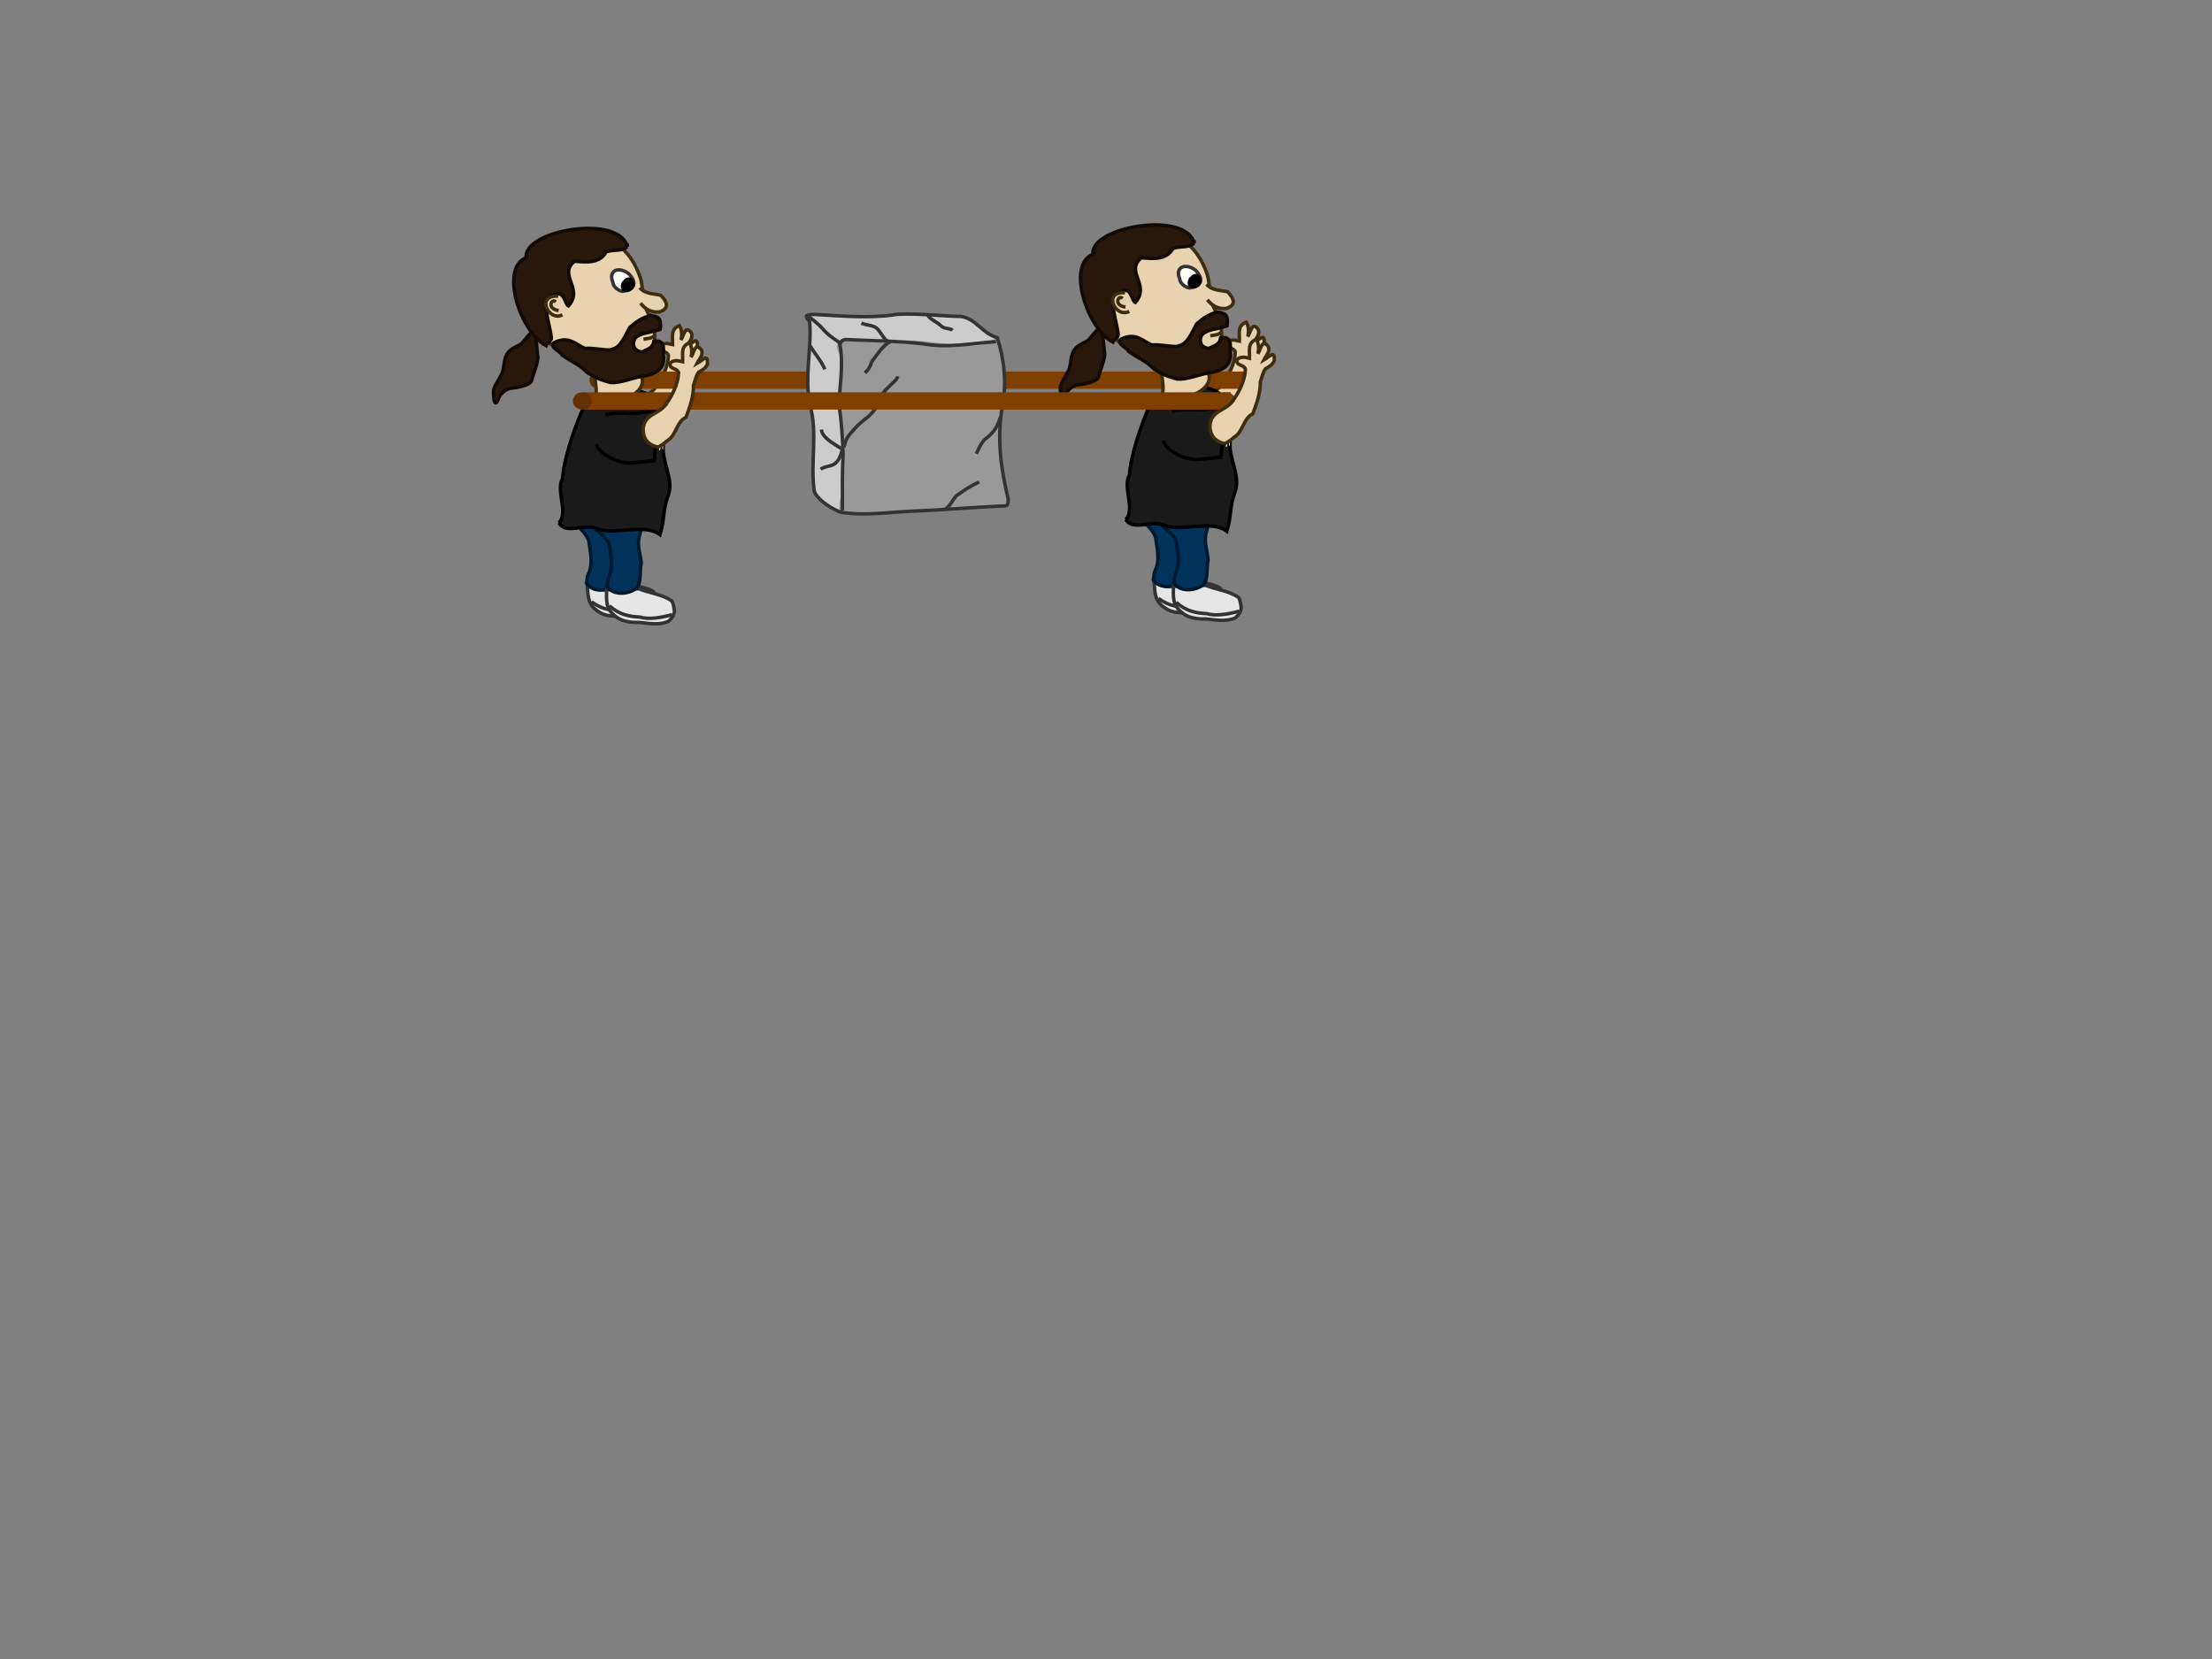 <?xml version="1.0"?><svg width="640" height="480" xmlns="http://www.w3.org/2000/svg">
 <rect width="100%" height="100%" fill="#808080" stroke="none"/>
 <g>
  <path transform="rotate(-67.58, 192.459, 109.559)" id="svg_47" d="m188.457,107.803c3.324,0.909 7.25,1.268 10.505,0.109c1.301,-0.966 -0.217,-2.726 1.572,-3.355c1.429,0.479 1.648,1.875 1.862,3.216c2.037,-0.729 3.869,-2.348 5.815,-0.263c-0.785,1.135 -2.332,1.809 -3.65,2.002c1.477,0.295 4.582,-0.595 3.059,1.96c-1.172,1.195 -2.591,0.401 -4.112,0.318c1.562,1.221 4.057,1.804 0.982,2.871c-1.323,-0 -2.162,-0.7 -3.117,-1.463c-1.298,-0.31 -2.731,-0.005 -4.084,0.07c-2.983,1.287 -6.151,1.404 -9.379,1.52c-2.27,-2.067 -5.96,-0.601 -8.268,-2.387c-1.064,-0.543 -1.971,-1.05 -2.814,-1.808c-0.512,-2.886 0.604,-5.072 3.462,-6.047c3.756,-1.105 5.323,2.296 8.168,3.257z" stroke-width="1px" stroke="#3f2d10" fill-rule="evenodd" fill="#e9d2af"/>
  <path id="svg_74" transform="rotate(-67.58, 356.459, 108.559)" d="m352.457,106.803c3.324,0.909 7.25,1.268 10.505,0.109c1.301,-0.966 -0.217,-2.726 1.572,-3.355c1.429,0.479 1.648,1.875 1.862,3.216c2.037,-0.729 3.869,-2.348 5.815,-0.263c-0.785,1.135 -2.332,1.809 -3.65,2.002c1.477,0.295 4.582,-0.595 3.059,1.96c-1.172,1.195 -2.591,0.401 -4.112,0.318c1.562,1.221 4.057,1.804 0.982,2.871c-1.323,-0 -2.162,-0.7 -3.117,-1.463c-1.298,-0.31 -2.731,-0.005 -4.084,0.07c-2.983,1.287 -6.151,1.404 -9.379,1.52c-2.27,-2.067 -5.96,-0.601 -8.268,-2.387c-1.064,-0.543 -1.971,-1.05 -2.814,-1.808c-0.512,-2.886 0.604,-5.072 3.462,-6.047c3.756,-1.105 5.323,2.296 8.168,3.257z" stroke-width="1px" stroke="#3f2d10" fill-rule="evenodd" fill="#e9d2af"/>
  <g id="svg_42">
   <ellipse id="svg_43" ry="2.5" rx="2.75" cy="110" cx="359.499" stroke-width="1px" fill="#7f3f00"/>
   <rect id="svg_44" height="5" width="187.324" y="107.5" x="173.577" stroke-width="1px" fill="#7f3f00"/>
   <ellipse id="svg_45" ry="2.5" rx="2.75" cy="110" cx="173.279" stroke-width="1px" fill="#633203"/>
  </g>
  <g id="svg_1">
   <path id="path2544" d="m243.549,148.257c6.694,1.03 13.624,-0.073 20.614,-0.368c8.344,-0.333 16.627,-1.065 24.96,-1.451c2.191,0 2.582,0.203 2.582,-2.031c-2.143,-8.908 -3.319,-17.65 -1.687,-26.863c1.294,-6.584 0.558,-13.494 -1.469,-19.85c-4.494,-1.267 -5.878,-5.279 -10.362,-6.131c-4.763,0 -15.751,-1.287 -20.228,-0.381c-7.105,0.914 -15.183,0.182 -22.328,-0.205c-2.465,0 -2.988,0.375 -1.4,1.981c0.709,7.501 -1.484,15.351 0.035,23.976c2.464,8.205 0.112,16.878 1.33,25.242c0.958,2.6 5.827,5.55 7.953,6.08z" stroke-width="1px" fill-rule="evenodd" fill="#cccccc"/>
   <path d="m243.549,148.257c6.695,1.03 13.624,-0.073 20.614,-0.368c8.344,-0.333 16.627,-1.065 24.96,-1.451c2.19,0 2.582,0.203 2.582,-2.031c-2.143,-8.908 -3.319,-17.65 -1.687,-26.863c1.294,-6.584 0.558,-13.494 -1.469,-19.85c-2.629,1.199 -4.873,2.99 -9.358,2.138c-4.763,0 -14.747,-2.012 -19.224,-1.107c-7.105,0.914 -9.015,0.183 -16.16,-0.205c-2.465,0 -1.841,3.131 -0.252,4.738c0.709,7.501 -1.77,10.853 -0.252,19.479c2.464,8.205 -0.748,6.723 0.469,15.087c0.958,2.6 -2.35,9.902 -0.224,10.432l0,0z" id="path2501" stroke-width="1px" fill-rule="evenodd" fill="#999999"/>
   <path d="m288.165,98.853c-7.074,0.444 -13.848,1.954 -21.098,0.615c-7.336,-0.861 -14.735,-0.826 -22.112,-1.231c-1.142,0 -1.474,0.465 -2.029,1.026c1.225,5.797 0.078,11.77 -0.203,17.644c0.738,4.752 1.044,9.551 1.217,14.361c-0.292,5.466 -0.203,10.941 -0.203,16.413" id="path2507" stroke-width="1px" stroke="#333333" fill-rule="evenodd" fill="none"/>
   <path id="path2546" d="m243.549,148.257c6.694,1.03 13.624,-0.073 20.614,-0.368c8.344,-0.333 16.627,-1.065 24.96,-1.451c2.191,0 2.582,0.203 2.582,-2.031c-2.143,-8.908 -3.319,-17.65 -1.687,-26.863c1.294,-6.584 0.558,-13.494 -1.469,-19.85c-4.494,-1.267 -5.878,-5.279 -10.362,-6.131c-4.763,0 -15.751,-1.287 -20.228,-0.381c-7.105,0.914 -15.183,0.182 -22.328,-0.205c-2.465,0 -2.988,0.375 -1.4,1.981c0.709,7.501 -1.484,15.351 0.035,23.976c2.464,8.205 0.112,16.878 1.33,25.242c0.958,2.6 5.827,5.55 7.953,6.08z" stroke-width="1px" stroke="#333333" fill-rule="evenodd" fill="none"/>
   <path d="m233.588,91.268c6.521,4.918 3.13,3.886 9.988,8.288" id="path2503" stroke-width="1px" stroke="#333333" fill-rule="evenodd" fill="none"/>
   <path d="m257.533,98.853c-2.14,1.125 -3.842,3.861 -5.274,5.744c-0.522,1.63 -0.971,2.365 -2.029,3.283" id="path2516" stroke-width="1px" stroke="#333333" fill-rule="evenodd" fill="none"/>
   <path d="m259.764,108.906c-0.419,1.697 -4.541,3.803 -5.274,6.77c-0.505,2.043 -2.41,4.239 -3.854,5.334c-1.859,1.41 -3.009,2.503 -4.666,4.514c-0.941,1.142 -1.23,1.693 -1.623,3.283c-0.061,0.246 -0.316,0.48 -0.406,0.615" id="path2518" stroke-width="1px" stroke="#333333" fill-rule="evenodd" fill="none"/>
   <path d="m289.382,120.805c-0.771,2.878 -2.208,4.644 -4.463,6.36c-1.23,1.243 -1.703,2.624 -2.434,4.103" id="path2520" stroke-width="1px" stroke="#333333" fill-rule="evenodd" fill="none"/>
   <path d="m283.296,139.475c-2.321,1.012 -4.439,2.422 -6.492,3.898c-1.297,1.229 -1.724,2.966 -3.246,3.898" id="path2522" stroke-width="1px" stroke="#333333" fill-rule="evenodd" fill="none"/>
   <path d="m237.652,124.293c0.153,1.554 1.483,2.546 2.637,3.488c0.483,0.244 3.319,2.313 3.449,2.052c-1.346,6.248 -4.193,4.318 -6.289,5.95" id="path2524" stroke-width="1px" stroke="#333333" fill-rule="evenodd" fill="none"/>
   <path d="m257.736,98.853c-1.432,0.579 -2.764,-2.59 -3.854,-3.693c-1.116,-1.128 -3.093,-1.005 -4.666,-1.641" id="path2526" stroke-width="1px" stroke="#333333" fill-rule="evenodd" fill="none"/>
   <path d="m234.204,99.673c0.243,0.937 3.549,4.846 4.463,7.181" id="path2528" stroke-width="1px" stroke="#333333" fill-rule="evenodd" fill="none"/>
   <path d="m268.487,91.262c0.562,1.137 2.68,1.889 3.854,3.077c0.902,0.912 2.534,0.511 3.246,1.231" id="path2530" stroke-width="1px" stroke="#333333" fill-rule="evenodd" fill="none"/>
  </g>
  <title>Layer 1</title>
  <path id="svg_4" d="m179.176,168.472c2.841,0.918 6.888,0.976 9.827,2.647c0.594,0.817 0.755,1.845 1.047,2.79c0.073,1.3 -0.571,2.232 -1.414,3.182c-2.476,1.401 -5.56,1.106 -8.339,1.058c-2.38,0.297 -5.26,0.222 -7.209,-1.241c-2.943,-1.873 -2.892,-4.105 -3.179,-7.32c3.107,-0.266 6.19,-0.627 9.266,-1.116z" stroke-width="1px" stroke="#333333" fill-rule="evenodd" fill="#e6e6e6"/>
  <path id="svg_5" d="m179.102,147.471c0.152,0.779 0.93,2.802 0.653,4.125c-0.213,1.016 -0.531,2.031 -0.784,3c-0.542,2.545 0.466,4.982 0.653,7.5c-0.538,2.209 0.143,5.698 -1.437,7.25c-2.749,1.988 -6.967,1.895 -8.493,-0.625c0.262,-1.001 0.063,-1.598 0.523,-2.625c1.344,-2.739 0.708,-5.864 0.261,-8.75c-0.06,-3.791 -7.639,-7.633 -7.491,-11.427c2.266,-0.801 14.684,-0.044 16.115,1.552z" stroke-width="1px" stroke="#00192e" fill-rule="evenodd" fill="#00325c"/>
  <path id="svg_6" d="m189.503,175.072c-3.111,1.175 -6.552,2.075 -9.218,1.526c-3.073,0.098 -5.858,-0.072 -9.116,-2.461" stroke-width="1px" stroke="#333333" fill-rule="evenodd" fill="none"/>
  <path id="svg_7" d="m184.836,170.35c2.74,1.166 6.763,1.583 9.528,3.507c0.513,0.866 0.573,1.904 0.772,2.871c-0.053,1.301 -0.785,2.172 -1.716,3.043c-2.601,1.175 -5.644,0.609 -8.406,0.314c-2.398,0.085 -5.259,-0.245 -7.057,-1.875c-2.749,-2.126 -2.482,-4.343 -2.456,-7.571c3.119,0.011 6.224,-0.075 9.334,-0.29z" stroke-width="1px" stroke="#333333" fill-rule="evenodd" fill="#e6e6e6"/>
  <path id="svg_8" d="m181.689,146.764c0.152,0.779 4.256,4.393 3.98,5.716c-0.213,1.016 -0.531,2.031 -0.784,3c-0.542,2.545 0.466,4.982 0.653,7.5c-0.538,2.209 0.143,5.698 -1.437,7.25c-2.749,1.988 -6.967,1.895 -8.493,-0.625c0.262,-1.001 0.063,-1.598 0.523,-2.625c1.344,-2.739 0.708,-5.864 0.261,-8.75c-0.06,-3.791 -11.52,-9.224 -11.371,-13.018c2.266,-0.801 15.239,-0.044 16.669,1.552z" stroke-width="1px" stroke="#00192e" fill-rule="evenodd" fill="#00325c"/>
  <path id="svg_9" d="m194.479,177.837c-3.211,0.894 -6.725,1.485 -9.326,0.702c-3.069,-0.175 -5.826,-0.591 -8.838,-3.259" stroke-width="1px" stroke="#333333" fill-rule="evenodd" fill="none"/>
  <path id="svg_10" d="m161.73,151.289c2.866,-3.07 -0.996,-9.243 1.044,-12.881c0.459,-6.1 3.338,-14.009 5.278,-18.723c1.016,-2.986 4.062,-3.47 6.139,-5.884c2.256,-2.085 3.188,-2.235 6.337,-1.888c3.908,1.203 3.419,0.76 7.253,2.225c2.722,1.692 4.391,4.04 4.187,7.123c-0.337,2.759 -0.961,5.193 -0.067,7.876c-0.369,4.454 2.96,9.509 1.544,13.808c-1.819,4.974 -0.997,6.738 -2.485,11.751c-4.178,-3.271 -12.313,-0.062 -17.461,-1.464c-4.137,-2.21 -9.598,1.685 -11.77,-1.944z" stroke-width="1px" stroke="#000000" fill-rule="evenodd" fill="#1a1a1a"/>
  <path id="svg_12" d="m191.755,130.012c0.049,-0.013 0.122,0.073 0.08,-0.189c0.002,-1.307 0.091,-2.626 0.095,-3.934c0.005,-0.642 0.011,-1.288 -0.003,-1.921c-0.054,-0.326 -0.187,-0.314 -0.288,-0.356c-0.212,-0.03 -0.428,0.006 -0.642,0.109c-0.105,0.242 -0.176,0.635 -0.244,0.994c-0.089,0.499 -0.05,1.106 0.057,1.453c0.123,0.494 0.319,0.659 0.455,1.095c0.102,0.246 0.058,0.772 -0.051,0.994c-0.138,0.352 -0.304,0.58 -0.411,1.068c-0.06,0.274 -0.124,0.604 -0.118,0.939c0.095,0.172 0.267,0.052 0.335,-0.348c0.087,-0.292 0.161,-0.667 0.255,-0.913c0.1,-0.146 0.167,-0.935 0.282,-0.489c0.062,0.316 0.044,0.755 0.054,1.136c-0.012,0.203 0.064,0.195 0.098,0.287c0.015,0.026 0.031,0.051 0.047,0.076zm-0.144,-3.045c-0.215,-0.331 -0.445,-0.648 -0.602,-1.257c-0.074,-0.249 -0.066,-0.724 0.033,-0.96c0.15,-0.434 0.348,-0.404 0.522,-0.447c0.161,-0.136 0.087,0.59 0.084,0.915c-0.025,0.583 -0.024,1.166 -0.036,1.748zm-1.743,3.559c0.001,-0.903 -0.017,-1.812 0.044,-2.723c0.033,-0.639 0.064,-1.279 0.096,-1.918c0.082,-0.314 0.221,-0.302 0.33,-0.407c0.133,-0.077 0.315,-0.238 0.354,-0.777c0.013,-0.411 -0.19,-0.109 -0.268,-0.176c-0.426,0.11 -0.854,0.167 -1.279,0.503c-0.097,0.071 -0.28,0.274 -0.223,0.718c0.075,0.283 0.211,0.179 0.318,0.154c0.125,-0.045 0.25,-0.105 0.375,-0.132c0.093,0.405 0.025,0.999 0.002,1.492c-0.045,1.038 -0.053,2.084 -0.029,3.102c-0.006,0.411 0.073,0.766 0.201,0.485c0.039,-0.051 0.08,-0.166 0.078,-0.321zm-1.364,-1.624c0.078,0.254 -0.012,0.788 -0.032,1.144c-0.035,0.406 -0.098,0.881 -0.04,1.258c0.087,0.292 0.285,0.035 0.284,-0.451c0.057,-1.368 0.07,-2.735 0.092,-4.1c0,-0.436 0.02,-0.895 -0.009,-1.31c-0.13,-0.375 -0.323,-0.351 -0.492,-0.372c-0.164,0.022 -0.337,-0.011 -0.495,0.252c-0.06,0.264 -0.201,0.684 -0.162,0.994c0.253,-0.168 0.514,-0.446 0.766,-0.332c0.133,0.07 0.097,0.685 0.1,1.043c0.013,0.438 -0.05,1.014 -0.204,1.046c-0.172,0.109 -0.348,-0.209 -0.515,0.118c-0.144,0.359 -0.006,0.857 0.119,0.814c0.192,0.072 0.391,-0.007 0.587,-0.104zm-2.475,4.693c0.047,-0.53 0.035,-1.078 0.045,-1.613c0.015,-1.739 -0.015,-3.462 0.008,-5.203c0.025,-0.092 0.095,0.369 0.137,0.481c0.112,0.437 0.255,0.794 0.394,1.101c-0.065,0.237 -0.237,0.55 -0.197,0.863c0.088,0.401 0.238,0.174 0.305,-0.25c0.186,-0.718 0.37,-1.445 0.562,-2.144c-0.027,1.537 -0.058,3.076 -0.063,4.607c-0.004,0.42 0.179,0.598 0.258,0.253c0.063,-0.393 0.038,-0.838 0.051,-1.251c0.009,-1.397 0.017,-2.794 0.008,-4.184c0,-0.432 -0.143,-0.505 -0.244,-0.384c-0.126,0.187 -0.239,0.551 -0.289,0.999c-0.053,0.268 -0.111,0.931 -0.217,0.772c-0.143,-0.44 -0.29,-0.866 -0.43,-1.316c-0.068,-0.294 -0.182,-0.495 -0.192,-0.918c-0.059,-0.27 -0.269,-0.252 -0.273,0.225c-0.029,0.903 -0.026,1.801 -0.052,2.704c-0.021,1.389 -0.011,2.772 -0.053,4.164c-0.027,0.374 -0.054,0.836 0.061,1.021c0.045,0.108 0.131,0.326 0.182,0.072l0,0z" stroke-width="1px" fill="#ffffff"/>
  <g id="svg_13">
   <g id="svg_14"/>
   <path id="svg_15" d="m165.645,69.642c10.407,-3.178 16.683,2.169 19.621,10.687c0.585,1.791 0.872,5.574 0.989,7.487c1.359,3.43 3.127,5.8 3.164,9.534c0.324,5.201 -1.971,7.782 -6.512,10.284c-4.36,1.215 -7.8,-0.412 -11.994,-2.338c-5.84,-2.248 -12.351,-5.026 -15.822,-9.899c-2.29,-4.961 -1.285,-10.648 -1.327,-15.902c0.41,-5.886 6.442,-9.032 11.881,-9.852z" stroke-width="1px" stroke="#3f2d10" fill-rule="evenodd" fill="#e9d2af"/>
   <path id="svg_16" d="m185.094,83.256c1.616,1.896 4.317,1.727 6.081,2.173c1.955,2.016 2.591,3.876 -0.451,4.835c-2.413,0.181 -4.012,-0.814 -5.398,-2.542" stroke-width="1px" stroke="#3f2d10" fill-rule="evenodd" fill="#e9d2af"/>
   <path id="svg_17" d="m181.959,79.232c2.298,2.454 1.793,4.447 -1.261,4.907c-0.773,0.646 -3.325,-0.887 -3.35,-2.403c-1.539,-3.63 1.811,-4.721 4.611,-2.504z" stroke-width="1px" stroke="#333333" fill-rule="evenodd" fill="#ffffff"/>
   <path id="svg_18" d="m181.049,81.375c-0.497,-0.225 1.554,-1.536 2.058,0.432c0.391,1.525 -1.383,2.447 -2.151,2.215c-1.543,-0.465 -0.616,-2.763 0.093,-2.647z" stroke-width="1px" stroke="#000000" fill-rule="evenodd" fill="#000000"/>
   <path id="svg_19" d="m153.787,96.212c1.481,-0.698 1.528,5.549 1.776,6.651c0.385,1.708 -1.342,5.297 -1.698,7.105c-0.302,1.536 -4.632,2.252 -5.8,2.338c-1.966,0.145 -3.437,1.903 -3.82,2.982c-1.197,3.366 -1.484,-0.595 -1.475,-2.064c0.007,-1.154 1.577,-3.442 2.178,-4.573c1.02,-1.922 0.661,-3.414 1.356,-5.368c0.663,-1.865 2.219,-2.622 3.989,-3.456c1.106,-0.521 2.275,-2.721 3.494,-3.617z" stroke-width="1px" stroke="#120a04" fill-rule="evenodd" fill="#28170b"/>
   <path id="svg_20" d="m185.843,109.693c0.715,4.855 -8.578,8.032 -13.571,5.678c0.898,-3.71 -1.125,-7.185 0.307,-9.275c1.946,-1.318 4.279,-1.825 6.573,-2.314c2.275,0.351 6.17,4.197 6.69,5.91z" stroke-width="1px" stroke="#3f2d10" fill-rule="evenodd" fill="#e9d2af"/>
   <path id="svg_21" d="m160.196,99.214c4.529,-2.341 6.564,0.713 9.113,1.595c2.408,-0.165 4.734,0.444 7.13,0.453c0.914,-0.273 1.721,-0.48 2.356,-1.065c1.592,-1.521 2.375,-3.619 3.444,-5.483c1.94,-1.706 3.422,-2.694 6.019,-3.471c1.694,0.504 3.25,0.129 2.762,4.052c-3.47,1.134 -5.228,0.838 -7.155,2.403c-1.2,1.789 -0.534,3.908 1.862,4.125c1.552,-0.783 3.153,-1.004 3.448,-3.062c2.786,-0.574 3.005,1.589 2.719,3.607c0.746,4.352 -1.937,5.871 -6.347,6.549c-2.788,0.485 -6.13,1.965 -8.928,1.756c-2.661,-0.674 -4.541,-1.447 -6.804,-2.975c-2.254,-2.357 -4.847,-3.225 -7.25,-5.033c-0.882,-1.484 -3.345,-1.924 -2.369,-3.45z" stroke-width="1px" stroke="#120a04" fill-rule="evenodd" fill="#28170b"/>
   <path id="svg_22" d="m181.508,71.378c-2.434,-9.605 -30.287,-4.683 -29.255,3.178c-7.74,3.009 -1.771,21.473 5.726,25.415c0.234,-0.813 1.693,-1.248 1.552,-2.351c-0.595,-4.655 -3.475,-11.573 0.661,-12.085c3.051,-2.095 3.243,2.581 4.267,2.983c4.52,-5.053 -3.126,-8.964 1.771,-12.94c3.126,0.243 7.185,0.846 9.171,-2.744c2.46,-0.736 4.274,-0.028 6.107,-1.457z" stroke-width="1px" stroke="#120a04" fill-rule="evenodd" fill="#28170b"/>
   <path id="svg_23" d="m161.512,85.689c-6.577,-0.473 -2.836,7.506 1.217,5.398" stroke-width="1px" stroke="#3f2d10" fill-rule="evenodd" fill="#e9d2af"/>
   <path id="svg_24" d="m160.818,87.337c-1.315,-1.171 -2.717,2.049 0.819,2.505" stroke-width="1px" stroke="#3f2d10" fill-rule="evenodd" fill="#e9d2af"/>
   <path id="svg_25" d="m189.171,97.258c-0.835,0.679 -1.261,0.578 -2.993,0.896" stroke-width="1px" stroke="#3f2d10" fill-rule="evenodd" fill="none"/>
  </g>
  <path id="svg_75" d="m343.176,167.472c2.841,0.918 6.888,0.976 9.827,2.647c0.594,0.817 0.755,1.845 1.047,2.79c0.073,1.3 -0.571,2.232 -1.414,3.182c-2.476,1.401 -5.56,1.106 -8.339,1.058c-2.38,0.297 -5.26,0.222 -7.209,-1.241c-2.943,-1.873 -2.892,-4.105 -3.179,-7.32c3.107,-0.266 6.19,-0.627 9.266,-1.116z" stroke-width="1px" stroke="#333333" fill-rule="evenodd" fill="#e6e6e6"/>
  <path id="svg_76" d="m343.102,146.471c0.152,0.779 0.93,2.802 0.653,4.125c-0.213,1.016 -0.531,2.031 -0.784,3c-0.542,2.545 0.466,4.982 0.653,7.5c-0.538,2.209 0.143,5.698 -1.437,7.25c-2.749,1.988 -6.967,1.895 -8.493,-0.625c0.262,-1.001 0.063,-1.598 0.523,-2.625c1.344,-2.739 0.708,-5.864 0.261,-8.75c-0.06,-3.791 -7.639,-7.633 -7.491,-11.427c2.266,-0.801 14.684,-0.044 16.115,1.552z" stroke-width="1px" stroke="#00192e" fill-rule="evenodd" fill="#00325c"/>
  <path id="svg_77" d="m353.503,174.072c-3.111,1.175 -6.552,2.075 -9.218,1.526c-3.073,0.098 -5.858,-0.072 -9.116,-2.461" stroke-width="1px" stroke="#333333" fill-rule="evenodd" fill="none"/>
  <path id="svg_78" d="m348.836,169.35c2.74,1.166 6.763,1.583 9.528,3.507c0.513,0.866 0.573,1.904 0.772,2.871c-0.053,1.301 -0.785,2.172 -1.716,3.043c-2.601,1.175 -5.644,0.609 -8.406,0.314c-2.398,0.085 -5.259,-0.245 -7.057,-1.875c-2.749,-2.126 -2.482,-4.343 -2.456,-7.571c3.119,0.011 6.224,-0.075 9.334,-0.29z" stroke-width="1px" stroke="#333333" fill-rule="evenodd" fill="#e6e6e6"/>
  <path id="svg_79" d="m345.689,145.764c0.152,0.779 4.256,4.393 3.98,5.716c-0.212,1.016 -0.531,2.031 -0.784,3c-0.542,2.545 0.466,4.982 0.653,7.5c-0.538,2.209 0.143,5.698 -1.437,7.25c-2.749,1.988 -6.967,1.895 -8.493,-0.625c0.262,-1.001 0.063,-1.598 0.523,-2.625c1.344,-2.739 0.708,-5.864 0.261,-8.75c-0.06,-3.791 -11.52,-9.224 -11.371,-13.018c2.266,-0.801 15.239,-0.044 16.669,1.552z" stroke-width="1px" stroke="#00192e" fill-rule="evenodd" fill="#00325c"/>
  <path id="svg_80" d="m358.479,176.837c-3.211,0.894 -6.725,1.485 -9.326,0.702c-3.069,-0.175 -5.826,-0.591 -8.838,-3.259" stroke-width="1px" stroke="#333333" fill-rule="evenodd" fill="none"/>
  <path id="svg_81" d="m325.73,150.289c2.866,-3.07 -0.996,-9.243 1.044,-12.881c0.459,-6.1 3.338,-14.009 5.278,-18.723c1.016,-2.986 4.062,-3.47 6.139,-5.884c2.256,-2.085 3.188,-2.235 6.337,-1.888c3.908,1.203 3.419,0.76 7.253,2.225c2.722,1.692 4.391,4.04 4.187,7.123c-0.337,2.759 -0.961,5.193 -0.067,7.876c-0.369,4.454 2.96,9.509 1.544,13.808c-1.819,4.974 -0.997,6.738 -2.485,11.751c-4.178,-3.271 -12.313,-0.062 -17.461,-1.464c-4.137,-2.21 -9.598,1.685 -11.77,-1.944z" stroke-width="1px" stroke="#000000" fill-rule="evenodd" fill="#1a1a1a"/>
  <path id="svg_82" d="m355.755,129.012c0.049,-0.013 0.122,0.073 0.08,-0.189c0.002,-1.307 0.091,-2.626 0.095,-3.934c0.005,-0.642 0.011,-1.288 -0.003,-1.921c-0.054,-0.326 -0.187,-0.314 -0.288,-0.356c-0.212,-0.03 -0.428,0.006 -0.642,0.109c-0.105,0.243 -0.176,0.635 -0.244,0.994c-0.089,0.499 -0.05,1.106 0.057,1.453c0.123,0.494 0.319,0.659 0.455,1.095c0.102,0.246 0.058,0.772 -0.051,0.994c-0.138,0.352 -0.304,0.58 -0.411,1.068c-0.06,0.274 -0.124,0.604 -0.118,0.939c0.095,0.172 0.267,0.052 0.335,-0.348c0.087,-0.292 0.161,-0.667 0.255,-0.913c0.1,-0.146 0.167,-0.935 0.282,-0.489c0.062,0.316 0.044,0.755 0.054,1.136c-0.012,0.203 0.064,0.195 0.098,0.287c0.015,0.026 0.031,0.051 0.047,0.076zm-0.144,-3.045c-0.215,-0.331 -0.445,-0.648 -0.602,-1.257c-0.074,-0.249 -0.066,-0.724 0.033,-0.96c0.15,-0.434 0.348,-0.404 0.522,-0.447c0.161,-0.136 0.087,0.59 0.084,0.915c-0.025,0.583 -0.024,1.166 -0.036,1.748zm-1.743,3.559c0.001,-0.903 -0.017,-1.812 0.044,-2.723c0.033,-0.639 0.065,-1.279 0.096,-1.918c0.082,-0.314 0.221,-0.302 0.33,-0.407c0.133,-0.077 0.315,-0.238 0.354,-0.777c0.013,-0.411 -0.19,-0.109 -0.268,-0.176c-0.426,0.11 -0.854,0.167 -1.279,0.503c-0.097,0.07 -0.28,0.274 -0.223,0.718c0.075,0.283 0.211,0.179 0.318,0.154c0.125,-0.045 0.25,-0.105 0.375,-0.132c0.093,0.405 0.026,0.999 0.002,1.492c-0.045,1.038 -0.053,2.084 -0.029,3.102c-0.006,0.411 0.073,0.766 0.201,0.485c0.039,-0.051 0.08,-0.166 0.078,-0.321zm-1.364,-1.624c0.078,0.254 -0.012,0.788 -0.032,1.144c-0.034,0.406 -0.098,0.881 -0.04,1.258c0.087,0.292 0.285,0.035 0.284,-0.451c0.057,-1.368 0.07,-2.735 0.092,-4.1c0,-0.436 0.02,-0.895 -0.009,-1.31c-0.13,-0.375 -0.323,-0.351 -0.492,-0.372c-0.164,0.022 -0.337,-0.011 -0.495,0.252c-0.06,0.264 -0.201,0.684 -0.162,0.994c0.253,-0.168 0.514,-0.446 0.766,-0.332c0.133,0.07 0.097,0.685 0.1,1.043c0.013,0.438 -0.05,1.014 -0.204,1.046c-0.172,0.109 -0.348,-0.209 -0.515,0.118c-0.144,0.359 -0.006,0.857 0.119,0.814c0.192,0.072 0.391,-0.007 0.587,-0.104zm-2.475,4.693c0.047,-0.53 0.035,-1.078 0.045,-1.613c0.015,-1.739 -0.015,-3.462 0.008,-5.203c0.025,-0.092 0.095,0.369 0.137,0.481c0.112,0.437 0.255,0.794 0.394,1.101c-0.065,0.237 -0.237,0.55 -0.197,0.863c0.088,0.401 0.238,0.174 0.305,-0.25c0.186,-0.718 0.37,-1.445 0.562,-2.144c-0.027,1.537 -0.058,3.076 -0.063,4.607c-0.004,0.42 0.179,0.598 0.258,0.253c0.063,-0.393 0.038,-0.838 0.051,-1.251c0.009,-1.397 0.017,-2.794 0.008,-4.184c0,-0.432 -0.143,-0.505 -0.244,-0.384c-0.126,0.187 -0.239,0.551 -0.289,0.999c-0.053,0.268 -0.111,0.93 -0.217,0.772c-0.143,-0.441 -0.29,-0.865 -0.43,-1.316c-0.068,-0.294 -0.182,-0.495 -0.192,-0.918c-0.059,-0.27 -0.269,-0.252 -0.273,0.225c-0.029,0.903 -0.026,1.802 -0.052,2.704c-0.021,1.389 -0.011,2.772 -0.053,4.164c-0.027,0.374 -0.054,0.836 0.061,1.021c0.045,0.108 0.131,0.326 0.182,0.072l0,0z" stroke-width="1px" fill="#ffffff"/>
  <g id="svg_83">
   <g id="svg_84"/>
   <path id="svg_85" d="m329.645,68.642c10.407,-3.178 16.683,2.169 19.621,10.687c0.585,1.791 0.872,5.574 0.989,7.487c1.359,3.43 3.127,5.8 3.164,9.534c0.324,5.201 -1.971,7.782 -6.512,10.284c-4.36,1.215 -7.8,-0.412 -11.994,-2.338c-5.84,-2.248 -12.351,-5.026 -15.822,-9.899c-2.29,-4.961 -1.285,-10.648 -1.327,-15.902c0.41,-5.886 6.442,-9.032 11.881,-9.852z" stroke-width="1px" stroke="#3f2d10" fill-rule="evenodd" fill="#e9d2af"/>
   <path id="svg_86" d="m349.094,82.256c1.616,1.896 4.317,1.727 6.081,2.173c1.955,2.016 2.591,3.876 -0.451,4.835c-2.413,0.181 -4.012,-0.814 -5.398,-2.542" stroke-width="1px" stroke="#3f2d10" fill-rule="evenodd" fill="#e9d2af"/>
   <path id="svg_87" d="m345.959,78.232c2.298,2.454 1.793,4.447 -1.261,4.907c-0.773,0.646 -3.325,-0.887 -3.35,-2.403c-1.539,-3.63 1.811,-4.721 4.611,-2.504z" stroke-width="1px" stroke="#333333" fill-rule="evenodd" fill="#ffffff"/>
   <path id="svg_88" d="m345.049,80.375c-0.497,-0.225 1.554,-1.536 2.058,0.432c0.391,1.525 -1.383,2.447 -2.151,2.215c-1.543,-0.465 -0.616,-2.763 0.093,-2.647z" stroke-width="1px" stroke="#000000" fill-rule="evenodd" fill="#000000"/>
   <path id="svg_89" d="m317.787,95.212c1.481,-0.698 1.528,5.549 1.776,6.651c0.385,1.708 -1.342,5.297 -1.698,7.105c-0.302,1.536 -4.632,2.252 -5.8,2.338c-1.966,0.145 -3.437,1.903 -3.82,2.982c-1.197,3.366 -1.484,-0.595 -1.475,-2.064c0.007,-1.154 1.578,-3.442 2.178,-4.573c1.02,-1.922 0.661,-3.414 1.356,-5.368c0.663,-1.865 2.219,-2.622 3.989,-3.456c1.106,-0.521 2.275,-2.721 3.494,-3.617z" stroke-width="1px" stroke="#120a04" fill-rule="evenodd" fill="#28170b"/>
   <path id="svg_90" d="m349.843,108.693c0.715,4.855 -8.578,8.032 -13.571,5.678c0.898,-3.71 -1.125,-7.185 0.307,-9.275c1.946,-1.318 4.279,-1.825 6.573,-2.314c2.275,0.351 6.17,4.197 6.69,5.91z" stroke-width="1px" stroke="#3f2d10" fill-rule="evenodd" fill="#e9d2af"/>
   <path id="svg_91" d="m324.196,98.214c4.529,-2.341 6.565,0.713 9.113,1.595c2.408,-0.165 4.734,0.444 7.13,0.453c0.914,-0.273 1.721,-0.48 2.356,-1.065c1.592,-1.521 2.375,-3.619 3.444,-5.483c1.94,-1.706 3.422,-2.694 6.019,-3.471c1.694,0.504 3.25,0.129 2.762,4.052c-3.47,1.134 -5.228,0.838 -7.155,2.403c-1.2,1.789 -0.534,3.908 1.862,4.125c1.552,-0.783 3.153,-1.004 3.448,-3.062c2.786,-0.574 3.005,1.589 2.719,3.607c0.746,4.352 -1.937,5.871 -6.347,6.549c-2.788,0.485 -6.13,1.965 -8.928,1.756c-2.661,-0.674 -4.541,-1.447 -6.804,-2.975c-2.254,-2.357 -4.847,-3.225 -7.25,-5.033c-0.882,-1.484 -3.345,-1.924 -2.369,-3.45z" stroke-width="1px" stroke="#120a04" fill-rule="evenodd" fill="#28170b"/>
   <path id="svg_92" d="m345.508,70.378c-2.434,-9.605 -30.287,-4.683 -29.255,3.178c-7.74,3.009 -1.771,21.473 5.726,25.415c0.234,-0.813 1.693,-1.248 1.552,-2.351c-0.595,-4.655 -3.475,-11.573 0.661,-12.085c3.051,-2.095 3.243,2.581 4.267,2.983c4.52,-5.053 -3.126,-8.964 1.771,-12.94c3.126,0.243 7.185,0.846 9.171,-2.744c2.46,-0.736 4.274,-0.028 6.107,-1.457z" stroke-width="1px" stroke="#120a04" fill-rule="evenodd" fill="#28170b"/>
   <path id="svg_93" d="m325.512,84.689c-6.577,-0.473 -2.836,7.506 1.217,5.398" stroke-width="1px" stroke="#3f2d10" fill-rule="evenodd" fill="#e9d2af"/>
   <path id="svg_94" d="m324.818,86.337c-1.315,-1.171 -2.717,2.049 0.819,2.505" stroke-width="1px" stroke="#3f2d10" fill-rule="evenodd" fill="#e9d2af"/>
   <path id="svg_95" d="m353.171,96.258c-0.835,0.679 -1.261,0.578 -2.993,0.896" stroke-width="1px" stroke="#3f2d10" fill-rule="evenodd" fill="none"/>
  </g>
  <path id="svg_96" transform="rotate(-67.58, 346.75, 124.271)" d="m348.724,115.195c1.474,2.117 2.388,4.369 3.178,6.769c0.959,2.351 2.343,4.46 3.882,6.49c-3.808,2.146 -9.627,3.454 -13.977,4.894c-0.919,-1.925 -2.306,-4.25 -3.265,-6.165c-1.316,-2.573 -1.202,-9.278 1.353,-11.107" stroke-width="1px" stroke="#000000" fill-rule="evenodd" fill="#1a1a1a"/>
  <path transform="rotate(-67.58, 182.75, 125.271)" id="svg_55" d="m184.724,116.195c1.474,2.117 2.388,4.369 3.178,6.769c0.959,2.351 2.343,4.46 3.882,6.49c-3.808,2.146 -9.627,3.454 -13.977,4.894c-0.919,-1.925 -2.306,-4.25 -3.265,-6.165c-1.316,-2.573 -1.202,-9.278 1.353,-11.107" stroke-width="1px" stroke="#000000" fill-rule="evenodd" fill="#1a1a1a"/>
  <g id="svg_41">
   <ellipse id="svg_35" ry="2.5" rx="2.75" cy="116" cx="354.721" stroke-width="1px" fill="#7f3f00"/>
   <rect id="svg_32" height="5" width="187.324" y="113.5" x="168.799" stroke-width="1px" fill="#7f3f00"/>
   <ellipse ry="2.5" rx="2.75" id="svg_29" cy="116" cx="168.5" stroke-width="1px" fill="#633203"/>
  </g>
  <path transform="rotate(-67.58, 195.378, 114.524)" id="svg_70" d="m191.376,112.771c3.324,0.909 7.25,1.268 10.505,0.109c1.301,-0.966 -0.217,-2.726 1.572,-3.355c1.429,0.479 1.648,1.875 1.862,3.216c2.037,-0.729 3.869,-2.348 5.815,-0.263c-0.785,1.135 -2.332,1.809 -3.65,2.002c1.477,0.295 4.582,-0.595 3.059,1.96c-1.172,1.195 -2.591,0.401 -4.112,0.318c1.562,1.221 4.057,1.804 0.982,2.871c-1.323,-0 -2.162,-0.7 -3.117,-1.463c-1.298,-0.31 -2.731,-0.005 -4.084,0.07c-2.983,1.287 -6.151,1.404 -9.379,1.52c-2.27,-2.067 -5.96,-0.601 -8.269,-2.387c-1.064,-0.542 -1.971,-1.05 -2.814,-1.808c-0.512,-2.886 0.604,-5.072 3.462,-6.047c3.756,-1.105 5.323,2.296 8.168,3.257l0,0z" stroke-width="1px" stroke="#3f2d10" fill-rule="evenodd" fill="#e9d2af"/>
  <path id="svg_98" transform="rotate(-67.58, 359.378, 113.524)" d="m355.376,111.771c3.324,0.909 7.25,1.268 10.505,0.109c1.301,-0.966 -0.217,-2.726 1.572,-3.355c1.429,0.479 1.648,1.875 1.862,3.216c2.037,-0.729 3.869,-2.348 5.815,-0.263c-0.785,1.135 -2.332,1.809 -3.65,2.002c1.477,0.295 4.582,-0.595 3.059,1.96c-1.172,1.195 -2.591,0.401 -4.112,0.318c1.562,1.221 4.057,1.804 0.982,2.871c-1.323,-0 -2.162,-0.7 -3.117,-1.463c-1.298,-0.31 -2.731,-0.005 -4.084,0.07c-2.983,1.287 -6.151,1.404 -9.379,1.52c-2.27,-2.067 -5.96,-0.601 -8.269,-2.387c-1.064,-0.542 -1.971,-1.05 -2.814,-1.808c-0.512,-2.886 0.604,-5.072 3.462,-6.047c3.756,-1.105 5.323,2.296 8.168,3.257l0,0z" stroke-width="1px" stroke="#3f2d10" fill-rule="evenodd" fill="#e9d2af"/>
 </g>
</svg>